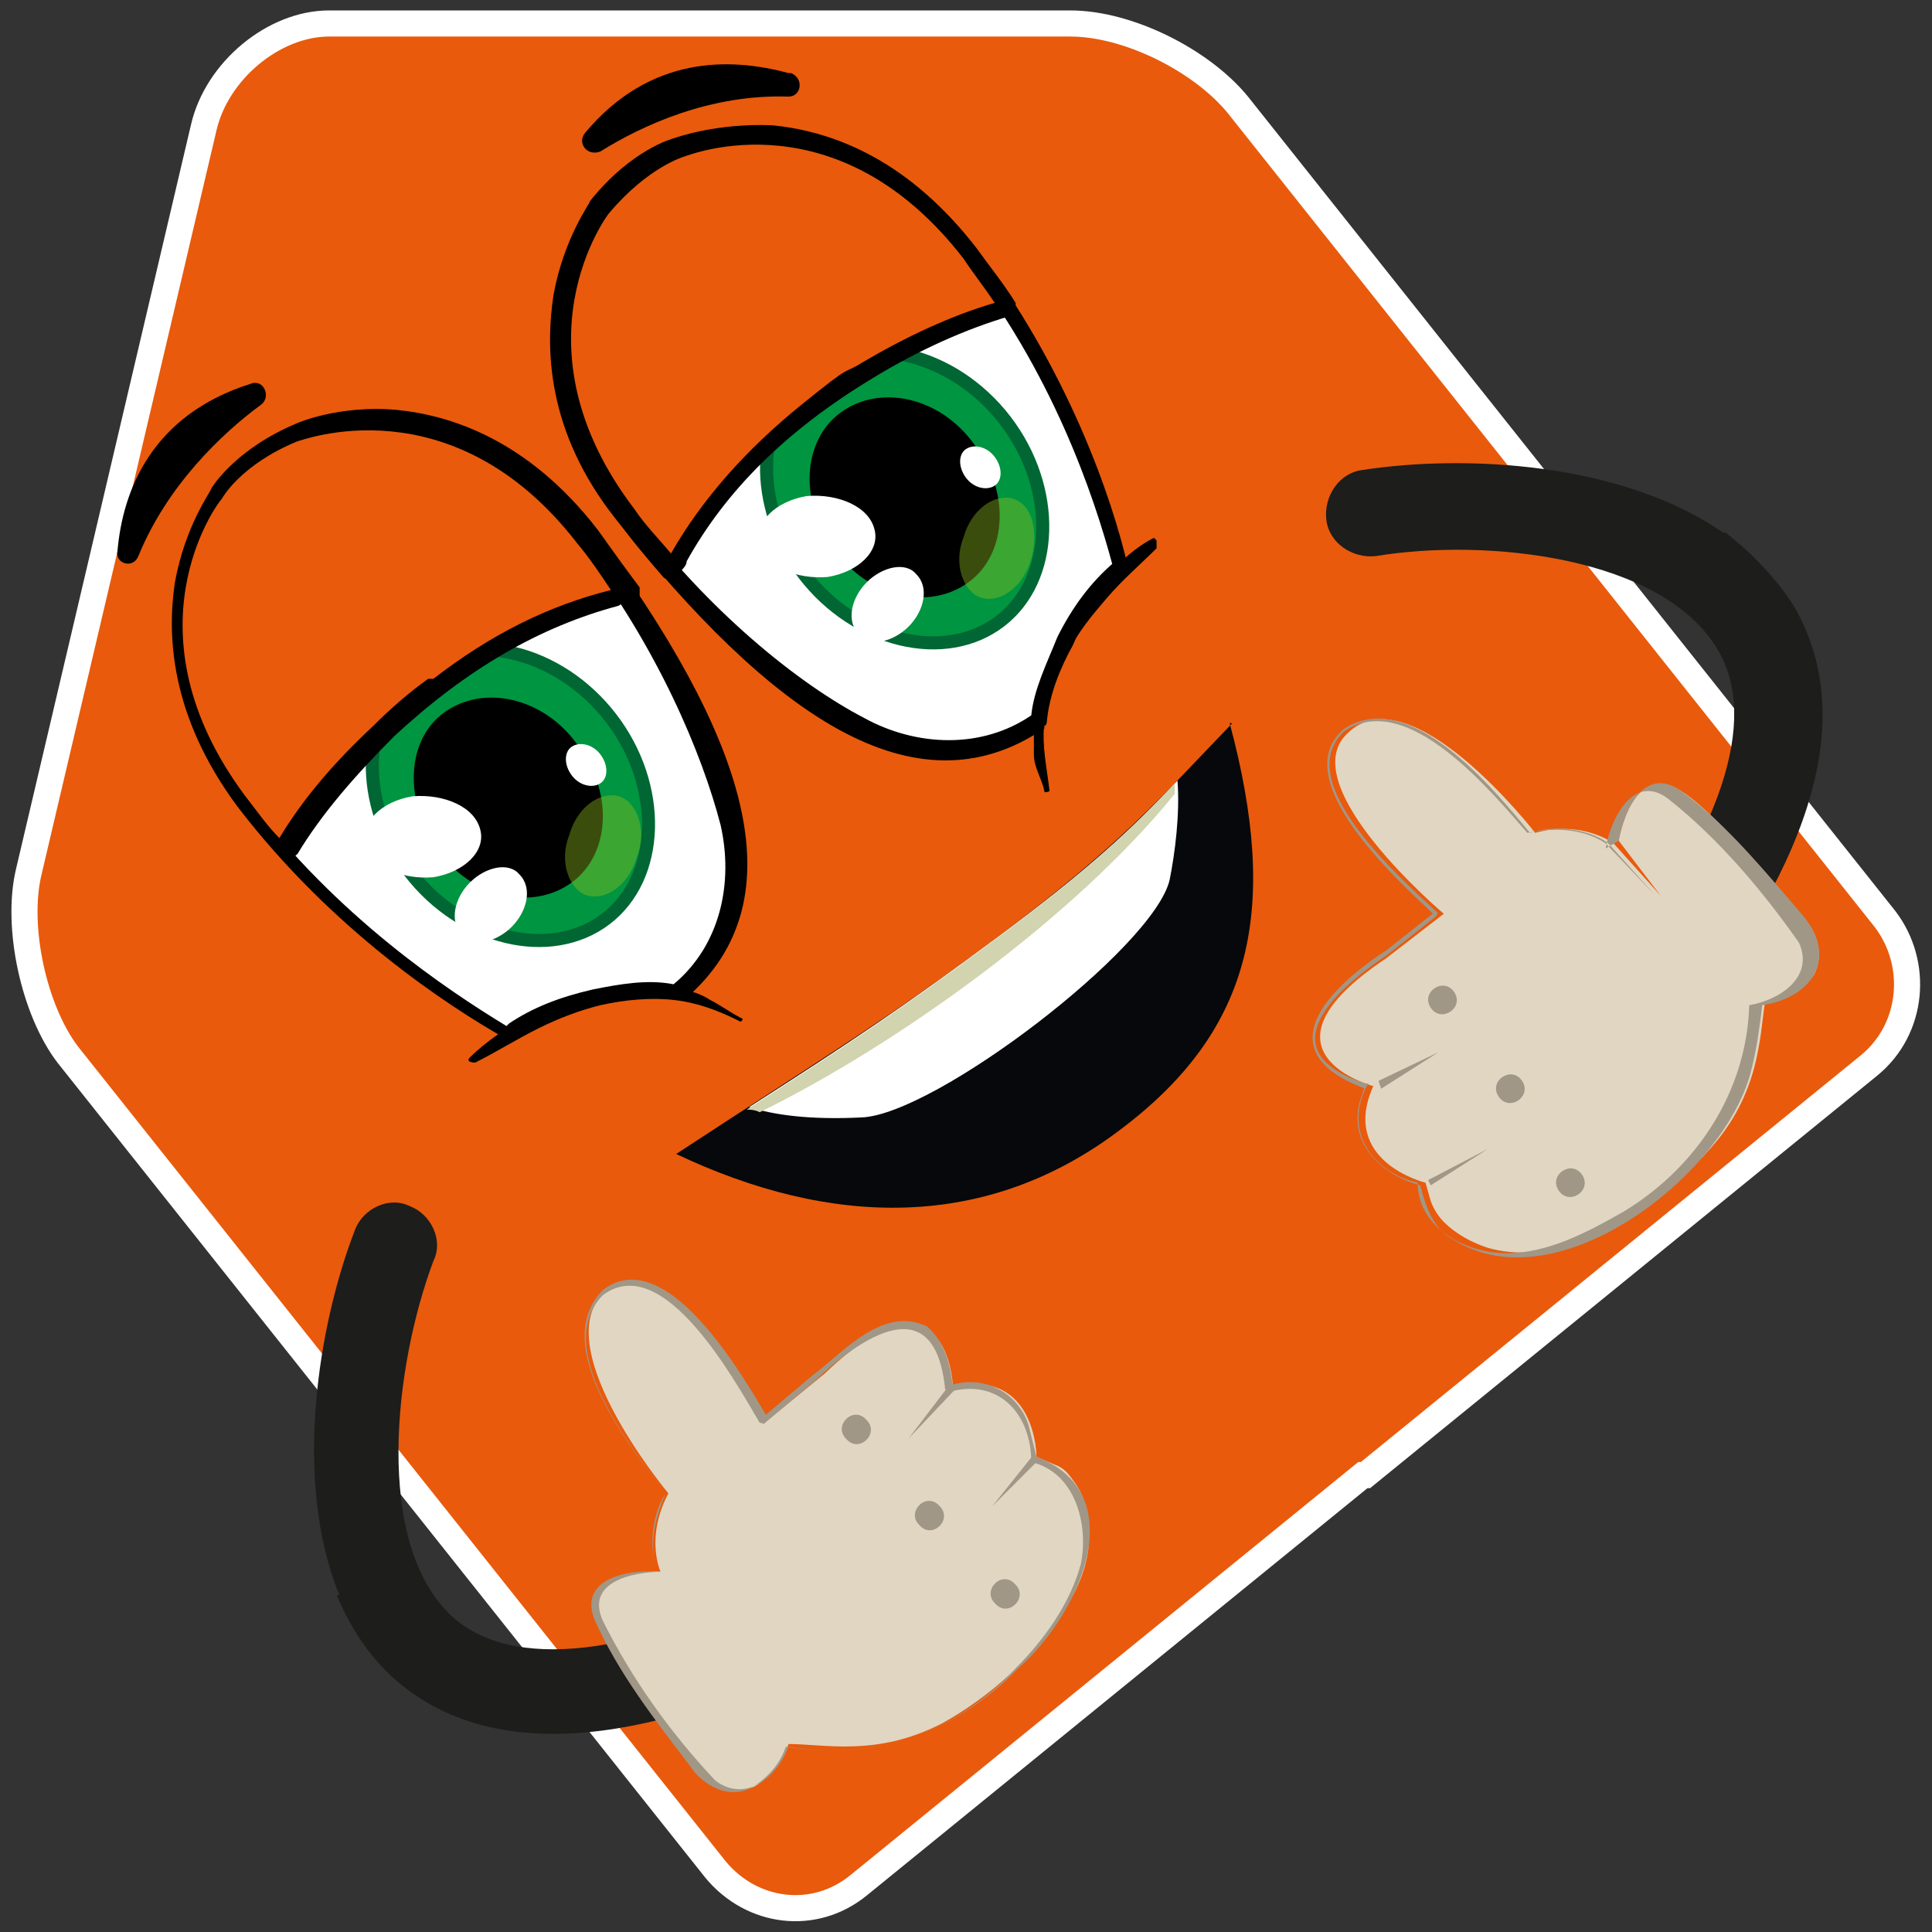<?xml version="1.0" encoding="UTF-8"?>
<svg id="_Слой_1" data-name="Слой_1" xmlns="http://www.w3.org/2000/svg" version="1.1" xmlns:xlink="http://www.w3.org/1999/xlink" viewBox="0 0 74 74">
  <rect x="0" y="0" width="74" height="74" fill="#333333" stroke="none"/>
  <!-- Generator: Adobe Illustrator 29.3.1, SVG Export Plug-In . SVG Version: 2.1.0 Build 151)  -->
  <defs>
    <style>
      .st0 {
        fill: #009540;
        stroke: #063;
        stroke-width: .5px;
      }

      .st0, .st1 {
        stroke-miterlimit: 10;
      }

      .st2 {
        fill: #fff;
      }

      .st3, .st1 {
        fill: none;
      }

      .st4 {
        fill: #e0d6c2;
      }

      .st5 {
        fill: #93c01f;
        opacity: .4;
      }

      .st6 {
        fill: #1d1d1b;
      }

      .st7 {
        fill: #e95a0c;
      }

      .st8 {
        fill: #06080b;
      }

      .st9 {
        fill: #d2d3af;
      }

      .st10 {
        fill: #a19787;
      }

      .st1 {
        stroke: #fff;
        stroke-width: 1px;
      }

      .st11 {
        clip-path: url(#clippath);
      }
    </style>
    <clipPath id="clippath">
      <rect class="st3" width="74" height="74"/>
    </clipPath>
  </defs>
  <g class="st11">
    <g>
      <path class="st7" d="M52.3,56.5l19.3-15.7c1.7-1.4,1.9-3.9.6-5.6L47.4,4c-1.4-1.7-4.2-3.1-6.4-3.1H12.6c-2.1,0-4.3,1.8-4.8,4L1.1,33.4c-.5,2.1.2,5.3,1.5,7l24.8,31.2c1.4,1.7,3.8,2,5.5.6l19.3-15.7Z"/>
      <path class="st1" d="M52.3,56.5l19.3-15.7c1.7-1.4,1.9-3.9.6-5.6L47.4,4c-1.4-1.7-4.2-3.1-6.4-3.1H12.6c-2.1,0-4.3,1.8-4.8,4L1.1,33.4c-.5,2.1.2,5.3,1.5,7l24.8,31.2c1.4,1.7,3.8,2,5.5.6l19.3-15.7Z"/>
    </g>
  </g>
  <g>
    <path class="st8" d="M47.2,27.7c-2.7,2.8-4.2,4.6-9,8.2-4.3,3.2-6.5,4.5-12.3,8.3,5.9,2.8,11.9,3,17.1-1,5-3.8,6-8.4,4.1-15.5Z"/>
    <path class="st2" d="M38.2,35.9c-3.5,2.6-5.6,4-9.5,6.5.9.3,2.3.5,4.3.4,2.8-.1,11.2-6.5,11.8-9.1.2-1,.4-2.5.3-3.8-1.7,1.8-3.4,3.4-6.9,6Z"/>
    <path class="st9" d="M29.1,42.6c5.3-2.6,12.1-7.5,15.9-12.2,0-.1,0-.3,0-.4-1.7,1.8-3.4,3.4-6.9,6-3.5,2.6-5.6,4-9.5,6.5.1,0,.3,0,.5.1Z"/>
  </g>
  <g>
    <g>
      <path class="st2" d="M22.8,38.2c-1.2.2-2.3.6-3.3,1.3-2.2-1.3-6.6-4.1-10.2-8.9-4.9-6.6-1-11.7-1-11.7,0,0,.7-1.3,3-2.3,0,0,6-2.5,11.1,4,3,3.9,4.7,8,5.5,10.7.7,2.4,0,5-2,6.6,0,0,0,0,0,0-1-.2-2.2,0-3.2.2Z"/>
      <path d="M26.2,38.3c0,0-.2,0-.3,0-.9-.2-2,0-3,.2h0c-1.3.3-2.3.7-3.1,1.3-.1,0-.3,0-.4,0-2.3-1.3-6.7-4.2-10.3-8.9-2.6-3.5-2.7-6.6-2.4-8.6.4-2.2,1.4-3.5,1.4-3.6,0,0,.8-1.4,3.2-2.4,0,0,1.6-.7,3.8-.5,2,.2,5.1,1,7.7,4.6,5.6,7.6,8,14,3.4,17.9,0,0,0,0,0,0ZM19.5,39.2c.9-.6,1.9-1,3.2-1.3h0c1-.2,2.1-.4,3.1-.2,0,0,0,0,0,0,1.8-1.5,2.3-3.9,1.8-6.1-.7-2.7-2.4-6.8-5.4-10.7-4.8-6.2-10.6-3.9-10.7-3.9-2.2.9-2.9,2.2-2.9,2.2-.2.2-3.8,5.1.9,11.4,3.4,4.5,7.6,7.3,9.9,8.7Z"/>
    </g>
    <g>
      <path class="st0" d="M23.4,27.5c2,2.6,1.9,6.1-.2,7.7s-5.5.8-7.5-1.8-1.9-6.1.2-7.7,5.5-.8,7.5,1.8Z"/>
      <g>
        <path d="M22.1,28.5c1.4,1.8,1.3,4.2-.2,5.3s-3.8.6-5.1-1.2-1.3-4.2.2-5.3,3.8-.6,5.1,1.2Z"/>
        <path class="st2" d="M18.4,31.8c.2.8-.6,1.6-1.8,1.8-1.2.1-2.4-.4-2.6-1.3-.2-.8.6-1.6,1.8-1.8,1.2-.1,2.4.4,2.6,1.3Z"/>
        <path class="st2" d="M19.9,33.5c.5.5.3,1.4-.3,2-.6.6-1.5.8-1.9.3-.5-.5-.3-1.4.3-2s1.5-.8,1.9-.3Z"/>
        <path class="st2" d="M23,28.9c.3.4.3.9,0,1.1s-.8.1-1.1-.3-.3-.9,0-1.1.8-.1,1.1.3Z"/>
      </g>
    </g>
    <path d="M4.5,21.1c.2-2.3,1.3-5.2,5.1-6.4.5-.2.8.5.4.8-1.5,1.1-3.6,3.1-4.7,5.8-.2.5-.9.3-.8-.2Z"/>
    <path d="M18,40.5c.6-.6,1.5-1.2,2.2-1.6.9-.5,1.8-.8,2.8-1,1-.2,2-.2,3,0,.4,0,.9.2,1.2.4.4.2.8.5,1.2.7.1,0,0,.2-.1.1-.8-.4-1.6-.7-2.5-.8-.9-.1-1.9,0-2.8.2-.8.2-1.6.5-2.4.9-.8.4-1.6.9-2.4,1.3,0,0-.4,0-.2-.2Z"/>
    <g>
      <path class="st7" d="M23.5,23c-3.4.8-6.3,2.7-8.8,5.1-1.4,1.4-2.8,2.9-3.8,4.6-.6-.6-1.1-1.3-1.6-2-4.9-6.6-1-11.7-1-11.7,0,0,.7-1.3,3-2.3,0,0,6-2.5,11.1,4,.6.7,1.1,1.5,1.5,2.2-.2,0-.4,0-.5.1Z"/>
      <path d="M24.3,23.1s0,0-.1,0c-.2,0-.4,0-.5.1h0c-3,.8-5.8,2.4-8.6,5-1.5,1.5-2.8,3-3.7,4.5,0,0-.2.2-.3.2-.1,0-.2,0-.3-.1-.6-.7-1.1-1.3-1.6-2-2.6-3.5-2.7-6.6-2.4-8.6.4-2.2,1.4-3.5,1.4-3.6,0,0,.8-1.4,3.2-2.4,0,0,1.6-.7,3.8-.5,2,.2,5,1.1,7.7,4.6.5.7,1,1.4,1.6,2.2,0,0,0,.2,0,.3,0,0,0,.1-.1.1ZM16.6,26c2.2-1.7,4.4-2.8,6.8-3.4h0s0,0,0,0c-.4-.6-.8-1.2-1.3-1.8-4.8-6.2-10.6-3.9-10.7-3.9-2.2.9-2.9,2.2-2.9,2.2-.2.2-3.8,5.1.9,11.4.4.5.8,1.1,1.3,1.6.9-1.5,2.1-2.9,3.6-4.3.7-.7,1.4-1.3,2.1-1.8Z"/>
    </g>
    <path class="st5" d="M22.5,34.3c.7.2,1.6-.4,1.9-1.5.4-1,0-2.1-.7-2.3-.7-.2-1.6.4-1.9,1.5-.4,1,0,2.1.7,2.3Z"/>
    <g>
      <path class="st2" d="M40.8,24.7c.5-1.1,1.2-2.1,2.1-2.8-.6-2.5-2.3-7.5-5.9-12.1-5-6.5-11.1-4-11.1-4,0,0-1.5.4-3,2.3,0,0-4,5.2,1,11.7,2.9,3.9,6.5,6.6,8.9,8.1,2.1,1.3,4.9,1.3,6.9-.2,0,0,0,0,0,0,0-1,.6-2.1,1-3Z"/>
      <path d="M40,27.9c-5,3.4-10.5-.6-16.4-8-2.7-3.4-2.7-6.6-2.4-8.6.4-2.2,1.4-3.5,1.4-3.6,1.6-2,3.2-2.4,3.2-2.4,0,0,1.6-.6,3.8-.5,2,.2,5,1.1,7.7,4.6,3.6,4.7,5.3,9.7,5.9,12.3,0,.1,0,.3-.1.3-.8.6-1.5,1.5-2,2.7h0c-.5.9-.9,1.9-1,2.9,0,0,0,.2-.1.2s0,0,0,0ZM36.8,9.9c-4.8-6.2-10.4-4-10.7-3.9,0,0-1.4.4-2.9,2.2,0,0-3.8,5,1,11.3,2.9,3.9,6.4,6.7,8.9,8,2,1.1,4.5,1.2,6.4-.1,0,0,0,0,0,0,.1-1,.6-2,1-3h0c.6-1.2,1.3-2.1,2.1-2.8-.7-2.6-2.3-7.4-5.8-11.8Z"/>
    </g>
    <g>
      <path class="st0" d="M38.5,16.1c2,2.6,1.9,6.1-.2,7.7s-5.5.8-7.5-1.8-1.9-6.1.2-7.7,5.5-.8,7.5,1.8Z"/>
      <g>
        <path d="M37.3,17c1.4,1.8,1.3,4.2-.2,5.3s-3.8.6-5.1-1.2c-1.4-1.8-1.3-4.2.2-5.3s3.8-.6,5.1,1.2Z"/>
        <path class="st2" d="M33.5,20.3c.2.8-.6,1.6-1.8,1.8-1.2.1-2.4-.4-2.6-1.3-.2-.8.6-1.6,1.8-1.8,1.2-.1,2.4.4,2.6,1.3Z"/>
        <path class="st2" d="M35.1,22c.5.5.3,1.4-.3,2-.6.6-1.5.8-1.9.3-.5-.5-.3-1.4.3-2,.6-.6,1.5-.8,1.9-.3Z"/>
        <path class="st2" d="M38.1,17.5c.3.4.3.9,0,1.1s-.8.1-1.1-.3-.3-.9,0-1.1.8-.1,1.1.3Z"/>
      </g>
    </g>
    <path d="M30.2,2.8c-2.2-.6-5.3-.7-7.8,2.3-.3.4.1.9.6.7,1.6-1,4.2-2.2,7.2-2.1.5,0,.6-.7.1-.9Z"/>
    <path d="M44.2,20.6c-.8.4-1.5,1.1-2.1,1.8-.7.7-1.2,1.5-1.7,2.4-.4.9-.7,1.8-.8,2.8,0,.4,0,.9,0,1.3,0,.5.3.9.4,1.4,0,.1.2,0,.2,0-.1-.9-.3-1.7-.2-2.6.1-.9.5-1.9.9-2.7.4-.8.9-1.4,1.5-2.1.6-.7,1.3-1.3,1.9-1.9,0,0,0-.4,0-.3Z"/>
    <g>
      <path class="st7" d="M25.9,21.3c1.7-3,4.3-5.3,7.2-7.1,1.7-1,3.5-1.9,5.4-2.4-.5-.7-.9-1.4-1.5-2.1-5-6.5-11.1-4-11.1-4,0,0-1.5.4-3,2.3,0,0-4,5.2,1,11.7.6.7,1.1,1.4,1.7,2.1,0-.2.2-.3.3-.5Z"/>
      <path d="M25.7,22.2c-.1,0-.2,0-.3-.1-.6-.7-1.2-1.4-1.7-2.1-2.6-3.5-2.7-6.6-2.4-8.6.4-2.2,1.4-3.5,1.4-3.6,1.6-2,3.2-2.4,3.2-2.4,0,0,1.6-.6,3.8-.5,2,.2,5,1.1,7.7,4.6.5.7,1,1.3,1.5,2.1,0,0,0,.2,0,.3,0,.1-.1.2-.2.2-1.7.5-3.5,1.3-5.3,2.4-3.3,2-5.6,4.3-7.1,7h0c0,.2-.2.3-.3.5,0,0,0,0,0,.1s-.1,0-.2,0ZM33,13.9c1.7-1,3.4-1.8,5.1-2.3-.4-.6-.8-1.1-1.2-1.7-4.8-6.2-10.4-4-10.7-3.9,0,0-1.4.4-2.9,2.2,0,0-3.8,5,1,11.3.4.6.9,1.1,1.4,1.7,0,0,0,0,0,0h0c1.2-2.1,2.9-4,5-5.7s1.5-1.1,2.3-1.6Z"/>
    </g>
    <path class="st5" d="M37.6,22.9c.7.2,1.6-.4,1.9-1.5s0-2.1-.7-2.3c-.7-.2-1.6.4-1.9,1.5-.4,1,0,2.1.7,2.3Z"/>
  </g>
  <g>
    <path class="st6" d="M66,20.4c-3.9-2.7-9.9-3-13.8-2.4-.9.1-1.5,1-1.4,1.9.1.9,1,1.5,1.9,1.4,4.2-.7,11,0,13.1,3.6,1.6,2.7.1,7.1-4.2,12.6-.6.7-.5,1.7.3,2.3.7.6,1.7.5,2.3-.3,5.4-6.7,6.9-12.2,4.5-16.3-.7-1.1-1.6-2-2.6-2.8Z"/>
    <g>
      <path class="st4" d="M62,32.2s.5-3.1,2.4-1.9c1.4.9,3.7,3.7,4.8,5,.5.6.6,1.4.3,2-.2.4-1.2,1-1.9,1.1-.2,1.3-.2,3.5-2.1,5.6-1.4,1.6-3.2,2.9-5.3,3.6-1,.4-2.1.5-3.2.2-.6-.2-1.2-.5-1.7-1-.2-.2-.4-.5-.5-.8,0,0-.2-.7-.2-.7,0,0-3.3-.8-2-3.7,0,0-4.9-1.3.5-4.9l2.2-1.7s-5.8-4.9-3.7-6.9c2.4-2.4,7.2,3.8,7.2,3.8,1.8-.5,3,.4,3,.4l1.8,2"/>
      <path class="st10" d="M62,32.2c.2-1.2,1-2.9,2.4-1.9,1.5,1.1,2.8,2.6,4,4l.6.7c1.4,1.6.5,3.2-1.5,3.5,0,0,0,0,0,0-.1.8-.2,1.6-.4,2.4-.9,4-7.4,9.1-11.4,6.6-.8-.4-1.1-1.3-1.3-2.1,0,0,0,0,0,0-1.2-.3-2.5-1.3-2.4-2.7,0-.4.2-.8.3-1.2v.2c-3.8-1.4-1.5-3.8.8-5.3,0,0,1.9-1.5,1.9-1.5v.2c-1.5-1.4-5.8-5.3-3.5-7.2,2.5-1.6,5.7,2.3,7.1,4,.8-.3,2.2-.2,3,.4l1.8,2-1.9-2c-.9-.6-2.1-.6-3-.4-1.4-1.6-4.6-5.5-7-3.9-2.1,1.9,2.1,5.6,3.5,6.9.1.1.1,0,0,.2l-1.9,1.5c-2.1,1.4-4.5,3.7-.8,4.9.2,0,.1,0,0,.2-.8,1.7.3,3.2,2,3.6,0,1.7,1.8,2.7,3.4,2.7,1.6,0,3.1-.8,4.5-1.6,2.8-1.7,4.7-4.6,4.8-7.9,0,0,0,0,0,0,1.2-.2,2.5-1.1,1.9-2.4-1.4-2-3.1-4-5-5.5-1.3-1-2.2.7-2.4,1.9h0Z"/>
    </g>
    <g>
      <line class="st4" x1="52.8" y1="41.5" x2="55.1" y2="40.3"/>
      <polygon class="st10" points="52.8 41.4 55.1 40.3 52.9 41.7 52.8 41.4 52.8 41.4"/>
    </g>
    <g>
      <line class="st4" x1="54.7" y1="45.3" x2="57" y2="44"/>
      <polygon class="st10" points="54.7 45.2 57 44 54.8 45.4 54.7 45.2 54.7 45.2"/>
    </g>
    <path class="st10" d="M54.8,38.6c.4.6,1.3,0,.9-.6-.4-.6-1.3,0-.9.6h0Z"/>
    <path class="st10" d="M57.4,42c.4.6,1.3,0,.9-.6-.4-.6-1.3,0-.9.6h0Z"/>
    <path class="st10" d="M59.7,45.6c.4.6,1.3,0,.9-.6-.4-.6-1.3,0-.9.6h0Z"/>
  </g>
  <g>
    <path class="st6" d="M13,61.1c-1.8-4.4-.8-10.4.6-14,.3-.8,1.3-1.3,2.1-.9.8.3,1.3,1.3.9,2.1-1.5,4-2.3,10.8.7,13.6,2.3,2.1,6.9,1.6,13.2-1.5.8-.4,1.8,0,2.2.7.4.8,0,1.8-.7,2.2-7.7,3.8-13.4,4.1-16.9,1-1-.9-1.7-2-2.2-3.2Z"/>
    <g>
      <path class="st4" d="M25.4,60.2s-3.2-.2-2.4,1.9c.6,1.6,2.8,4.5,3.8,5.7.5.6,1.2.9,1.9.7.5-.1,1.3-1,1.5-1.7,1.4,0,3.4.5,5.9-.8,1.8-1,3.5-2.5,4.7-4.4.6-.9,1-2,.9-3.1,0-.6-.2-1.3-.6-1.8-.2-.3-.4-.5-.7-.6,0,0-.7-.3-.7-.3,0,0,0-3.4-3.2-2.7,0,0-.2-5-4.9-.5l-2.2,1.8s-3.5-6.7-6-5.1c-2.8,1.9,2.2,7.9,2.2,7.9-.9,1.7-.3,3-.3,3l1.6,2.2"/>
      <path class="st10" d="M25.4,60.2c-1.2,0-3,.4-2.3,1.9,1.1,2.2,2.6,4.3,4.3,6.1,1.2.9,2.4-.2,2.8-1.3,0,0,0,0,0,0,3.3.6,6.5-.6,8.7-3,1.1-1.1,2.1-2.5,2.5-4,.3-1.5-.2-3.5-1.9-3.9,0-1.8-1.2-3.2-3.1-2.7-.2,0-.1,0-.2-.1-.4-3.9-3.2-2-5-.3,0,0-1.9,1.6-1.9,1.6-.1.1,0,0-.2,0-1-1.7-3.7-6.6-6-4.9-2,2,1.1,5.9,2.4,7.6-.4.9-.7,2.1-.3,3,0,0,1.6,2.2,1.6,2.2l-1.6-2.2c-.4-.9-.2-2.3.3-3-1.4-1.8-4.5-5.7-2.4-7.8,2.4-1.8,5.3,3.2,6.3,4.9,0,0-.2,0-.2,0l1.9-1.6c1.2-.9,2.7-2.7,4.4-1.9.7.6.9,1.5,1,2.3h-.2c1.3-.5,2.7.2,3.1,1.5.1.4.2.8.3,1.2h0c3.7,1.4,1.7,6-.7,8.1-2.3,2.4-5.5,3.6-8.9,3,0,0,0,0,0,0-.2.6-.6,1.1-1.2,1.5-.9.6-2,0-2.5-.8-1.3-1.7-2.7-3.5-3.6-5.5-.7-1.6,1.2-2,2.4-1.9h0Z"/>
    </g>
    <g>
      <line class="st4" x1="36.5" y1="53.1" x2="34.8" y2="55.1"/>
      <polygon class="st10" points="36.6 53.2 34.8 55.1 36.4 53 36.6 53.2 36.6 53.2"/>
    </g>
    <g>
      <line class="st4" x1="39.7" y1="55.8" x2="38" y2="57.7"/>
      <polygon class="st10" points="39.8 55.9 38 57.7 39.6 55.7 39.8 55.9 39.8 55.9"/>
    </g>
    <path class="st10" d="M33.2,54.4c.5.5-.3,1.3-.8.7-.5-.5.3-1.3.8-.7h0Z"/>
    <path class="st10" d="M36,57.7c.5.5-.3,1.3-.8.7-.5-.5.3-1.3.8-.7h0Z"/>
    <path class="st10" d="M38.9,60.7c.5.5-.3,1.3-.8.7-.5-.5.3-1.3.8-.7h0Z"/>
  </g>
</svg>